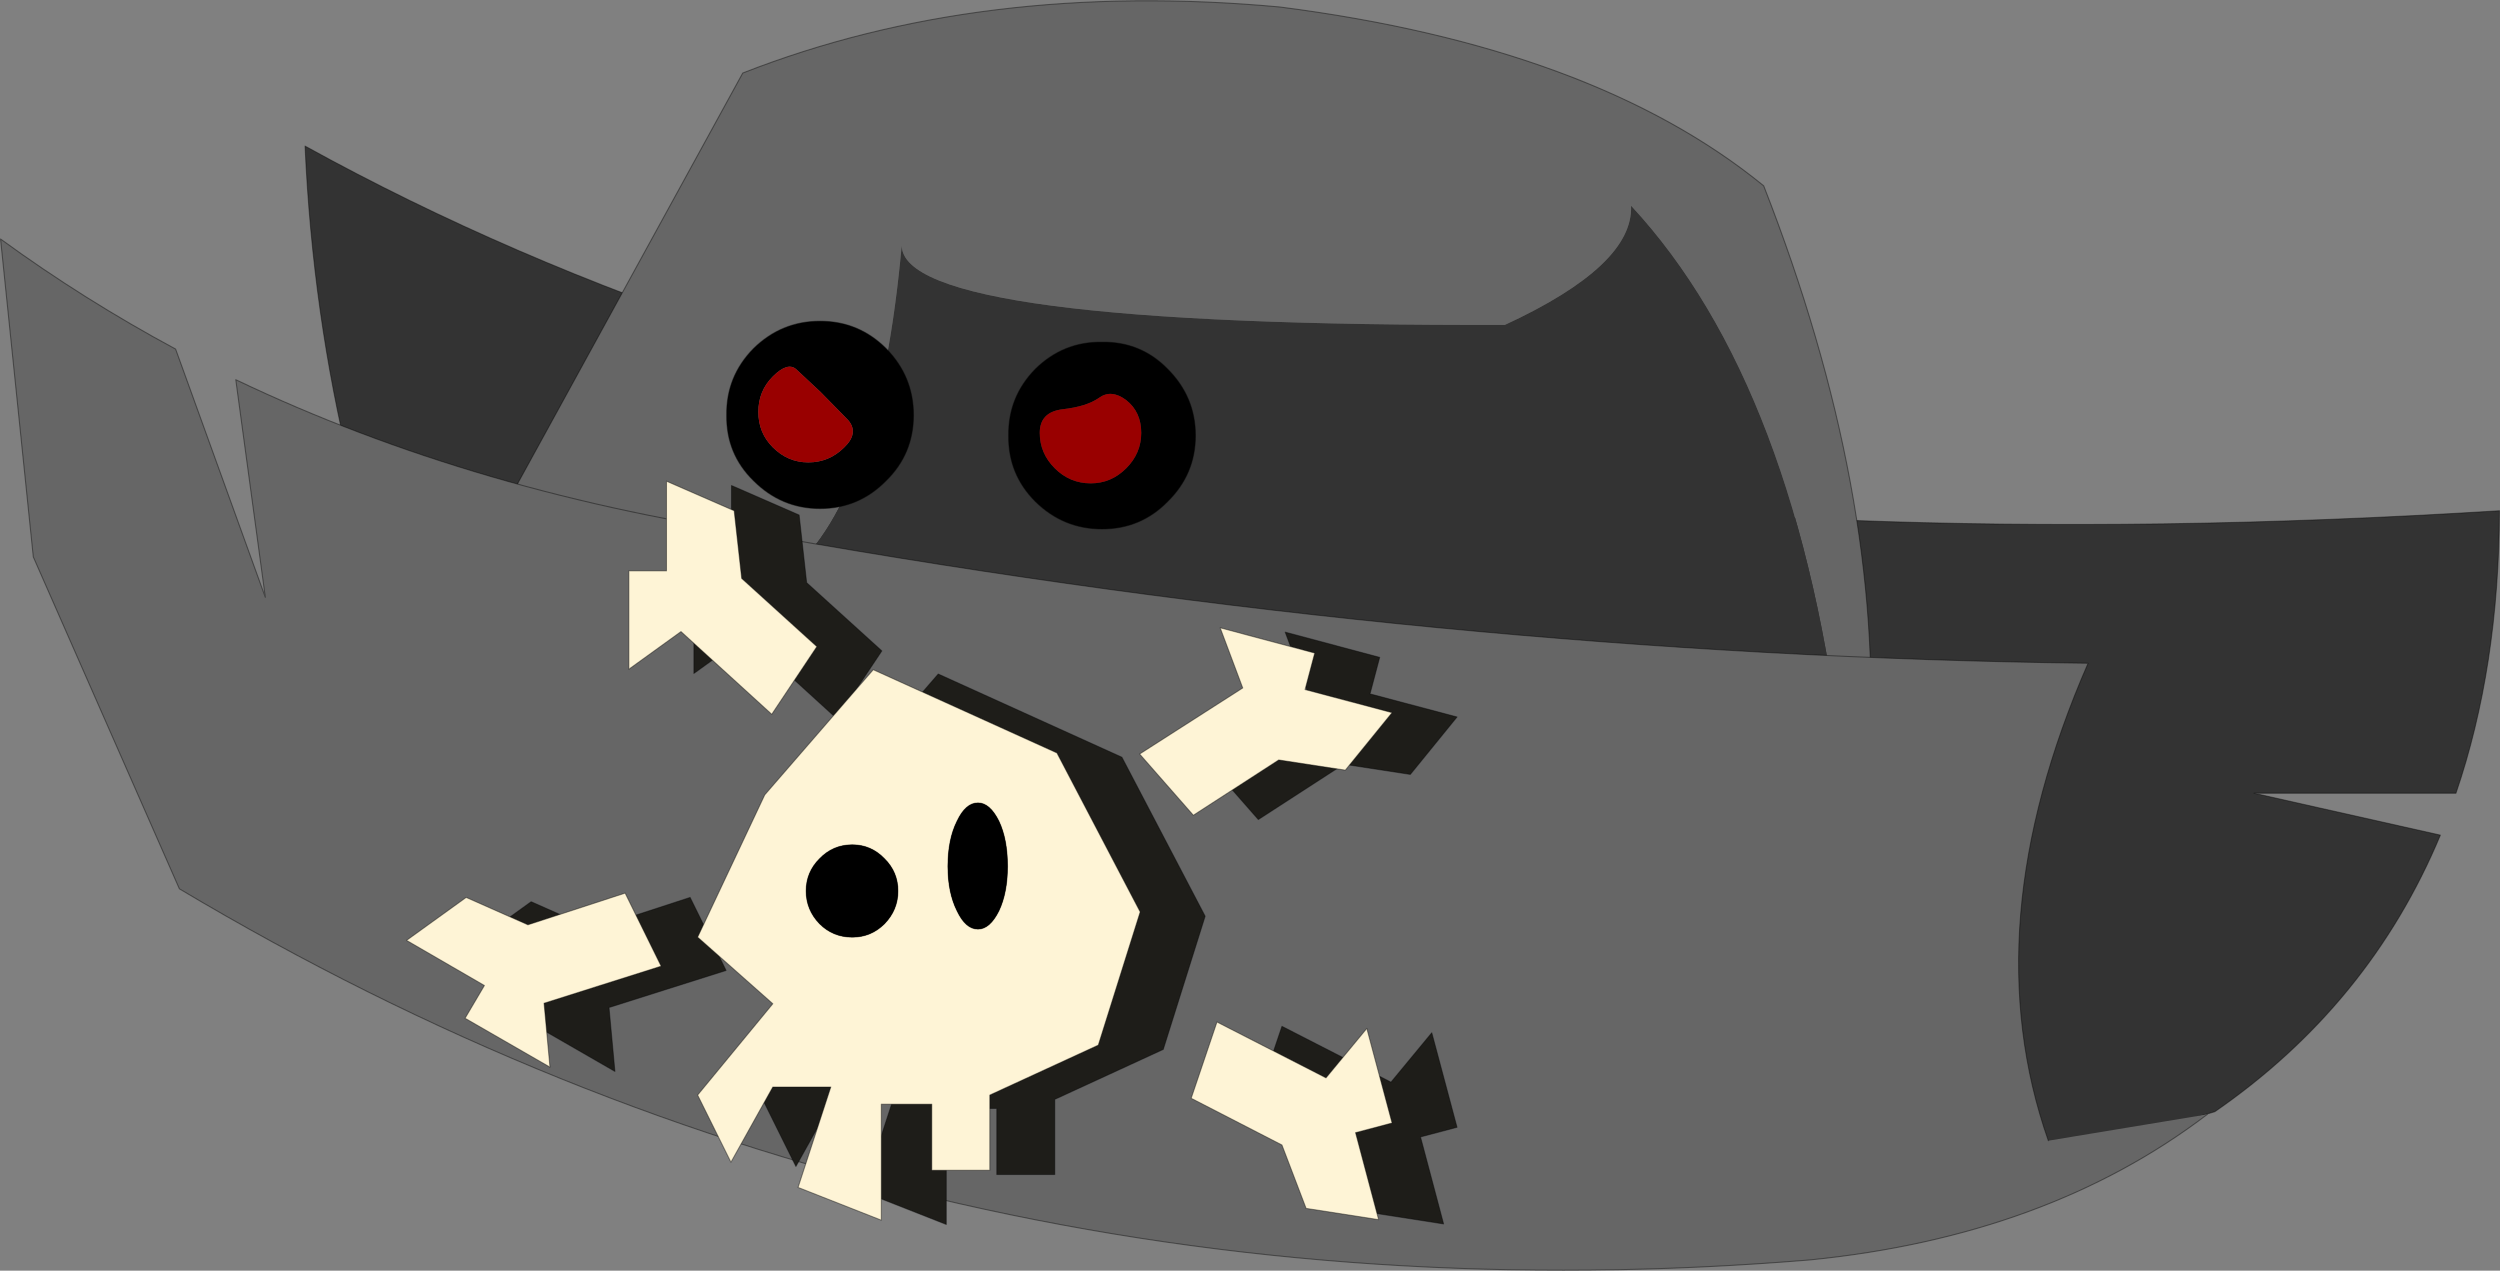 <?xml version="1.0"?>
<svg xmlns="http://www.w3.org/2000/svg" xmlns:xlink="http://www.w3.org/1999/xlink" width="232.75px" height="118.3px"><rect width="100%" height="100%" fill="#808080" stroke="none"/><g transform="matrix(1, 0, 0, 1, -141.65, -116.05)"><use xlink:href="#object-0" width="232.75" height="118.3" transform="matrix(1, 0, 0, 1, 141.65, 116.05)"/></g><defs><g transform="matrix(1, 0, 0, 1, 116.35, 59.15)" id="object-0"><use xlink:href="#object-1" width="232.75" height="118.3" transform="matrix(1, 0, 0, 1, -116.35, -59.15)"/><use xlink:href="#object-2" width="91.85" height="68.9" transform="matrix(1, 0, 0, 1, -72.5, -14)"/><use xlink:href="#object-4" width="91.85" height="68.9" transform="matrix(1, 0, 0, 1, -78.55, -14.4)"/></g><g transform="matrix(1, 0, 0, 1, 116.35, 59.15)" id="object-1"><path fill-rule="evenodd" fill="#333333" stroke="none" d="M110.85 18.6Q104.25 34.4 89.85 44.35Q0.95 71 -73.75 12.45Q-86.55 -14.35 -87.95 -45.55Q-11.9 -3.6 116.35 -11.6Q116.3 3 112.3 14.7L93.5 14.7L110.85 18.6"/><path fill="none" stroke="#000000" stroke-opacity="0.4" stroke-width="0.1" stroke-linecap="round" stroke-linejoin="round" d="M110.85 18.6Q104.25 34.4 89.85 44.35Q0.95 71 -73.75 12.45Q-86.55 -14.35 -87.95 -45.55Q-11.9 -3.6 116.35 -11.6Q116.3 3 112.3 14.7L93.5 14.7L110.85 18.6"/><path fill-rule="evenodd" fill="#666666" stroke="none" d="M-65.85 -8.05Q-67.45 -10.9 -68.2 -14.05L-47.2 -52.35Q-25 -61.05 2.8 -58.5Q32.05 -54.75 47.85 -41.85Q59.05 -13.2 57.7 11.25L55.2 11.9Q51.1 -23.2 35.5 -40Q35.75 -34.45 23.75 -28.9Q-32.35 -28.75 -32.4 -36.3Q-36.65 10.55 -65.85 -8.05"/><path fill-rule="evenodd" fill="#333333" stroke="none" d="M55.2 11.9Q29.15 18.3 -0.3 16.15Q-54.55 11.7 -65.85 -8.05Q-36.65 10.55 -32.4 -36.3Q-32.35 -28.75 23.75 -28.9Q35.75 -34.45 35.5 -40Q51.1 -23.2 55.2 11.9"/><path fill="none" stroke="#000000" stroke-opacity="0.4" stroke-width="0.1" stroke-linecap="round" stroke-linejoin="round" d="M-65.85 -8.05Q-67.45 -10.9 -68.2 -14.05L-47.2 -52.35Q-25 -61.05 2.8 -58.5Q32.05 -54.75 47.85 -41.85Q59.05 -13.2 57.7 11.25L55.2 11.9Q29.15 18.3 -0.3 16.15Q-54.55 11.7 -65.85 -8.05"/><path fill-rule="evenodd" fill="#666666" stroke="none" d="M-44.1 -9.15Q18.05 1.85 78.05 2.6Q67.35 27.1 74.35 47.05L89.15 44.6Q74.25 55.95 52.15 58.15Q-30.3 64.95 -99.65 23.6L-113.25 -7.3L-116.3 -36.9Q-108.55 -31.25 -100 -26.65L-91.65 -3.55L-94.4 -23.8Q-71.9 -13.05 -44.1 -9.15"/><path fill="none" stroke="#000000" stroke-opacity="0.4" stroke-width="0.1" stroke-linecap="round" stroke-linejoin="round" d="M-44.1 -9.15Q18.05 1.85 78.05 2.6Q67.35 27.1 74.35 47.05M89.15 44.6Q74.25 55.95 52.15 58.15Q-30.3 64.95 -99.65 23.6L-113.25 -7.3L-116.3 -36.9Q-108.55 -31.25 -100 -26.65L-91.65 -3.55L-94.4 -23.8Q-71.9 -13.05 -44.1 -9.15"/><path fill-rule="evenodd" fill="#000000" stroke="none" d="M-44.4 -24.1Q-45.75 -22.75 -45.75 -20.8Q-45.75 -18.85 -44.4 -17.5Q-43 -16.1 -41.1 -16.1Q-39.15 -16.1 -37.75 -17.5Q-36.35 -18.85 -37.4 -20.05L-39.95 -22.65L-42.2 -24.75Q-43 -25.5 -44.4 -24.1M-46.2 -26.7Q-43.6 -29.25 -40 -29.25Q-36.4 -29.25 -33.85 -26.7Q-31.3 -24.1 -31.3 -20.5Q-31.3 -16.9 -33.85 -14.4Q-36.4 -11.8 -40 -11.8Q-43.6 -11.8 -46.2 -14.4Q-48.75 -16.9 -48.7 -20.5Q-48.75 -24.1 -46.2 -26.7"/><path fill-rule="evenodd" fill="#990000" stroke="none" d="M-44.4 -24.1Q-43 -25.5 -42.2 -24.75L-39.95 -22.65L-37.4 -20.05Q-36.35 -18.85 -37.75 -17.5Q-39.15 -16.1 -41.1 -16.1Q-43 -16.1 -44.4 -17.5Q-45.75 -18.85 -45.75 -20.8Q-45.75 -22.75 -44.4 -24.1"/><path fill="none" stroke="#000000" stroke-opacity="0.4" stroke-width="0.1" stroke-linecap="round" stroke-linejoin="round" d="M-46.2 -26.7Q-43.6 -29.25 -40 -29.25Q-36.4 -29.25 -33.85 -26.7Q-31.3 -24.1 -31.3 -20.5Q-31.3 -16.9 -33.85 -14.4Q-36.4 -11.8 -40 -11.8Q-43.6 -11.8 -46.2 -14.4Q-48.75 -16.9 -48.7 -20.5Q-48.75 -24.1 -46.2 -26.7"/><path fill-rule="evenodd" fill="#000000" stroke="none" d="M-11.5 -15.55Q-10.1 -16.95 -10.1 -18.85Q-10.1 -20.8 -11.5 -21.9Q-12.9 -22.95 -14.05 -22.1Q-15.2 -21.3 -17.4 -21.05Q-19.55 -20.8 -19.55 -18.85Q-19.55 -16.95 -18.15 -15.55Q-16.75 -14.15 -14.8 -14.15Q-12.9 -14.15 -11.5 -15.55M-7.65 -24.8Q-5.05 -22.2 -5.05 -18.6Q-5.05 -15 -7.65 -12.45Q-10.15 -9.9 -13.75 -9.9Q-17.35 -9.9 -19.95 -12.45Q-22.5 -15 -22.45 -18.6Q-22.5 -22.2 -19.95 -24.8Q-17.35 -27.35 -13.75 -27.3Q-10.15 -27.35 -7.65 -24.8"/><path fill-rule="evenodd" fill="#990000" stroke="none" d="M-11.5 -15.55Q-12.9 -14.15 -14.8 -14.15Q-16.75 -14.15 -18.15 -15.55Q-19.55 -16.95 -19.55 -18.85Q-19.55 -20.8 -17.4 -21.05Q-15.2 -21.3 -14.05 -22.1Q-12.9 -22.95 -11.5 -21.9Q-10.1 -20.8 -10.1 -18.85Q-10.1 -16.95 -11.5 -15.55"/><path fill="none" stroke="#000000" stroke-opacity="0.4" stroke-width="0.1" stroke-linecap="round" stroke-linejoin="round" d="M-7.65 -24.8Q-5.05 -22.2 -5.05 -18.6Q-5.05 -15 -7.65 -12.45Q-10.15 -9.9 -13.75 -9.9Q-17.35 -9.9 -19.95 -12.45Q-22.5 -15 -22.45 -18.6Q-22.5 -22.2 -19.95 -24.8Q-17.35 -27.35 -13.75 -27.3Q-10.15 -27.35 -7.65 -24.8"/></g><g transform="matrix(1, 0, 0, 1, 45.95, 34.45)" id="object-2"><use xlink:href="#object-3" width="91.85" height="68.9" transform="matrix(1, 0, 0, 1, -45.95, -34.45)"/></g><g transform="matrix(1, 0, 0, 1, 45.95, 34.45)" id="object-3"><path fill-rule="evenodd" fill="#1e1d19" stroke="none" d="M-21.7 -26.05L-21.7 -34.4L-15.4 -31.65L-14.7 -25.35L-7.7 -19L-11.9 -12.7L-20.35 -20.4L-25.2 -16.9L-25.2 -26.05L-21.7 -26.05"/><path fill="none" stroke="#000000" stroke-opacity="0.4" stroke-width="0.1" stroke-linecap="round" stroke-linejoin="round" d="M-21.7 -26.05L-21.7 -34.4L-15.4 -31.65L-14.7 -25.35L-7.7 -19L-11.9 -12.7L-20.35 -20.4L-25.2 -16.9L-25.2 -26.05L-21.7 -26.05"/><path fill-rule="evenodd" fill="#1e1d19" stroke="none" d="M7.3 -4.45Q6.15 -4.45 5.35 -2.75Q4.5 -1.05 4.5 1.45Q4.5 3.9 5.35 5.6Q6.15 7.3 7.3 7.3Q8.4 7.3 9.25 5.6Q10.05 3.9 10.05 1.45Q10.05 -1.05 9.25 -2.75Q8.4 -4.45 7.3 -4.45M-2.45 -16.85L14.65 -9.1L22.4 5.7L18.5 18.1L8.4 22.75L8.4 29.75L3 29.75L3 23.6L-1.7 23.6L-1.7 34.4L-9.45 31.35L-6.4 22L-11.8 22L-15.7 29L-18.8 22.75L-11.8 14.25L-18.8 8.05L-12.55 -5.2L-2.45 -16.85M-4.4 -0.55Q-6.2 -0.55 -7.45 0.75Q-8.7 2 -8.7 3.75Q-8.7 5.5 -7.45 6.8Q-6.2 8.05 -4.4 8.05Q-2.65 8.05 -1.4 6.8Q-0.15 5.5 -0.15 3.75Q-0.15 2 -1.4 0.75Q-2.65 -0.55 -4.4 -0.55"/><path fill-rule="evenodd" fill="#000000" stroke="none" d="M7.3 -4.45Q8.4 -4.45 9.25 -2.75Q10.05 -1.05 10.05 1.45Q10.05 3.9 9.25 5.6Q8.4 7.3 7.3 7.3Q6.15 7.3 5.35 5.6Q4.5 3.9 4.5 1.45Q4.5 -1.05 5.35 -2.75Q6.15 -4.45 7.3 -4.45M-4.4 -0.55Q-2.65 -0.55 -1.4 0.75Q-0.15 2 -0.15 3.75Q-0.15 5.5 -1.4 6.8Q-2.65 8.05 -4.4 8.05Q-6.2 8.05 -7.45 6.8Q-8.7 5.5 -8.7 3.75Q-8.7 2 -7.45 0.75Q-6.2 -0.55 -4.4 -0.55"/><path fill="none" stroke="#000000" stroke-opacity="0.4" stroke-width="0.1" stroke-linecap="round" stroke-linejoin="round" d="M7.3 -4.45Q8.4 -4.45 9.25 -2.75Q10.05 -1.05 10.05 1.45Q10.05 3.9 9.25 5.6Q8.4 7.3 7.3 7.3Q6.15 7.3 5.35 5.6Q4.5 3.9 4.5 1.45Q4.5 -1.05 5.35 -2.75Q6.15 -4.45 7.3 -4.45M-2.45 -16.85L14.65 -9.1L22.4 5.7L18.5 18.1L8.4 22.75L8.4 29.75L3 29.75L3 23.6L-1.7 23.6L-1.7 34.4L-9.45 31.35L-6.4 22L-11.8 22L-15.7 29L-18.8 22.75L-11.8 14.25L-18.8 8.05L-12.55 -5.2L-2.45 -16.85M-4.4 -0.55Q-2.65 -0.55 -1.4 0.75Q-0.15 2 -0.15 3.75Q-0.15 5.5 -1.4 6.8Q-2.65 8.05 -4.4 8.05Q-6.2 8.05 -7.45 6.8Q-8.7 5.5 -8.7 3.75Q-8.7 2 -7.45 0.75Q-6.2 -0.55 -4.4 -0.55"/><path fill-rule="evenodd" fill="#1e1d19" stroke="none" d="M-38.65 12.55L-45.9 8.35L-40.35 4.35L-34.6 6.9L-25.55 3.95L-22.2 10.75L-33.1 14.2L-32.55 20.15L-40.45 15.6L-38.65 12.55"/><path fill="none" stroke="#000000" stroke-opacity="0.4" stroke-width="0.1" stroke-linecap="round" stroke-linejoin="round" d="M-38.65 12.55L-45.9 8.35L-40.35 4.35L-34.6 6.9L-25.55 3.95L-22.2 10.75L-33.1 14.2L-32.55 20.15L-40.45 15.6L-38.65 12.55"/><path fill-rule="evenodd" fill="#1e1d19" stroke="none" d="M42.45 26.25L44.6 34.35L37.85 33.3L35.6 27.4L27.15 23.05L29.55 15.95L39.7 21.15L43.5 16.55L45.85 25.35L42.45 26.25"/><path fill="none" stroke="#000000" stroke-opacity="0.4" stroke-width="0.1" stroke-linecap="round" stroke-linejoin="round" d="M42.45 26.25L44.6 34.35L37.85 33.3L35.6 27.4L27.15 23.05L29.55 15.95L39.7 21.15L43.5 16.55L45.85 25.35L42.45 26.25"/><path fill-rule="evenodd" fill="#1e1d19" stroke="none" d="M37.75 -15L45.85 -12.85L41.5 -7.5L35.3 -8.45L27.35 -3.3L22.35 -9L31.95 -15.15L29.85 -20.75L38.65 -18.4L37.75 -15"/><path fill="none" stroke="#000000" stroke-opacity="0.4" stroke-width="0.1" stroke-linecap="round" stroke-linejoin="round" d="M37.75 -15L45.85 -12.85L41.5 -7.5L35.3 -8.45L27.35 -3.3L22.35 -9L31.95 -15.15L29.85 -20.75L38.65 -18.4L37.75 -15"/></g><g transform="matrix(1, 0, 0, 1, 78.55, 14.4)" id="object-4"><path fill-rule="evenodd" fill="#fef4d6" stroke="none" d="M-54.3 -6L-54.3 -14.35L-48 -11.6L-47.3 -5.3L-40.3 1.05L-44.5 7.35L-52.95 -0.35L-57.8 3.15L-57.8 -6L-54.3 -6"/><path fill="none" stroke="#000000" stroke-opacity="0.4" stroke-width="0.1" stroke-linecap="round" stroke-linejoin="round" d="M-54.3 -6L-54.3 -14.35L-48 -11.6L-47.3 -5.3L-40.3 1.05L-44.5 7.35L-52.95 -0.35L-57.8 3.15L-57.8 -6L-54.3 -6"/><path fill-rule="evenodd" fill="#fef4d6" stroke="none" d="M-27.25 17.3Q-28.1 19 -28.1 21.5Q-28.1 23.95 -27.25 25.65Q-26.45 27.35 -25.3 27.35Q-24.2 27.35 -23.35 25.65Q-22.55 23.95 -22.55 21.5Q-22.55 19 -23.35 17.3Q-24.2 15.6 -25.3 15.6Q-26.45 15.6 -27.25 17.3M-37 19.5Q-38.8 19.5 -40.05 20.8Q-41.3 22.05 -41.3 23.8Q-41.3 25.55 -40.05 26.85Q-38.8 28.1 -37 28.1Q-35.25 28.1 -34 26.85Q-32.75 25.55 -32.75 23.8Q-32.75 22.05 -34 20.8Q-35.25 19.5 -37 19.5M-35.05 3.2L-17.95 10.95L-10.2 25.75L-14.1 38.15L-24.2 42.8L-24.2 49.8L-29.6 49.8L-29.6 43.65L-34.3 43.65L-34.3 54.45L-42.05 51.4L-39 42.05L-44.4 42.05L-48.3 49.05L-51.4 42.8L-44.4 34.3L-51.4 28.1L-45.15 14.85L-35.05 3.2"/><path fill-rule="evenodd" fill="#000000" stroke="none" d="M-27.25 17.3Q-26.45 15.6 -25.3 15.6Q-24.2 15.6 -23.35 17.3Q-22.55 19 -22.55 21.5Q-22.55 23.95 -23.35 25.65Q-24.2 27.35 -25.3 27.35Q-26.45 27.35 -27.25 25.65Q-28.1 23.95 -28.1 21.5Q-28.1 19 -27.25 17.3M-37 19.5Q-35.25 19.5 -34 20.8Q-32.75 22.05 -32.75 23.8Q-32.75 25.55 -34 26.85Q-35.25 28.1 -37 28.1Q-38.8 28.1 -40.05 26.85Q-41.3 25.55 -41.3 23.8Q-41.3 22.05 -40.05 20.8Q-38.8 19.5 -37 19.5"/><path fill="none" stroke="#000000" stroke-opacity="0.4" stroke-width="0.1" stroke-linecap="round" stroke-linejoin="round" d="M-27.25 17.3Q-26.45 15.6 -25.3 15.6Q-24.2 15.6 -23.35 17.3Q-22.55 19 -22.55 21.5Q-22.55 23.95 -23.35 25.65Q-24.2 27.35 -25.3 27.35Q-26.45 27.35 -27.25 25.65Q-28.1 23.95 -28.1 21.5Q-28.1 19 -27.25 17.3M-37 19.5Q-35.25 19.5 -34 20.8Q-32.75 22.05 -32.75 23.8Q-32.75 25.55 -34 26.85Q-35.25 28.1 -37 28.1Q-38.8 28.1 -40.05 26.85Q-41.3 25.55 -41.3 23.8Q-41.3 22.05 -40.05 20.8Q-38.8 19.5 -37 19.5M-35.05 3.2L-17.95 10.95L-10.2 25.75L-14.1 38.15L-24.2 42.8L-24.2 49.8L-29.6 49.8L-29.6 43.65L-34.3 43.65L-34.3 54.45L-42.05 51.4L-39 42.05L-44.4 42.05L-48.3 49.05L-51.4 42.8L-44.4 34.3L-51.4 28.1L-45.15 14.85L-35.05 3.2"/><path fill-rule="evenodd" fill="#fef4d6" stroke="none" d="M-71.25 32.6L-78.5 28.4L-72.95 24.4L-67.2 26.95L-58.15 24L-54.8 30.8L-65.7 34.25L-65.15 40.2L-73.05 35.65L-71.25 32.6"/><path fill="none" stroke="#000000" stroke-opacity="0.4" stroke-width="0.1" stroke-linecap="round" stroke-linejoin="round" d="M-71.25 32.6L-78.5 28.4L-72.95 24.4L-67.2 26.95L-58.15 24L-54.8 30.8L-65.7 34.25L-65.15 40.2L-73.05 35.65L-71.25 32.6"/><path fill-rule="evenodd" fill="#fef4d6" stroke="none" d="M9.85 46.3L12 54.4L5.25 53.35L3 47.45L-5.45 43.1L-3.05 36L7.1 41.2L10.9 36.6L13.25 45.4L9.85 46.3"/><path fill="none" stroke="#000000" stroke-opacity="0.4" stroke-width="0.1" stroke-linecap="round" stroke-linejoin="round" d="M9.85 46.3L12 54.4L5.25 53.35L3 47.45L-5.45 43.1L-3.05 36L7.1 41.2L10.9 36.6L13.25 45.4L9.85 46.3"/><path fill-rule="evenodd" fill="#fef4d6" stroke="none" d="M5.15 5.05L13.25 7.2L8.9 12.55L2.7 11.6L-5.25 16.75L-10.25 11.05L-0.65 4.9L-2.75 -0.7L6.05 1.65L5.15 5.05"/><path fill="none" stroke="#000000" stroke-opacity="0.4" stroke-width="0.1" stroke-linecap="round" stroke-linejoin="round" d="M5.15 5.05L13.25 7.2L8.9 12.55L2.7 11.6L-5.25 16.75L-10.25 11.05L-0.65 4.9L-2.75 -0.7L6.05 1.65L5.15 5.05"/></g></defs></svg>
